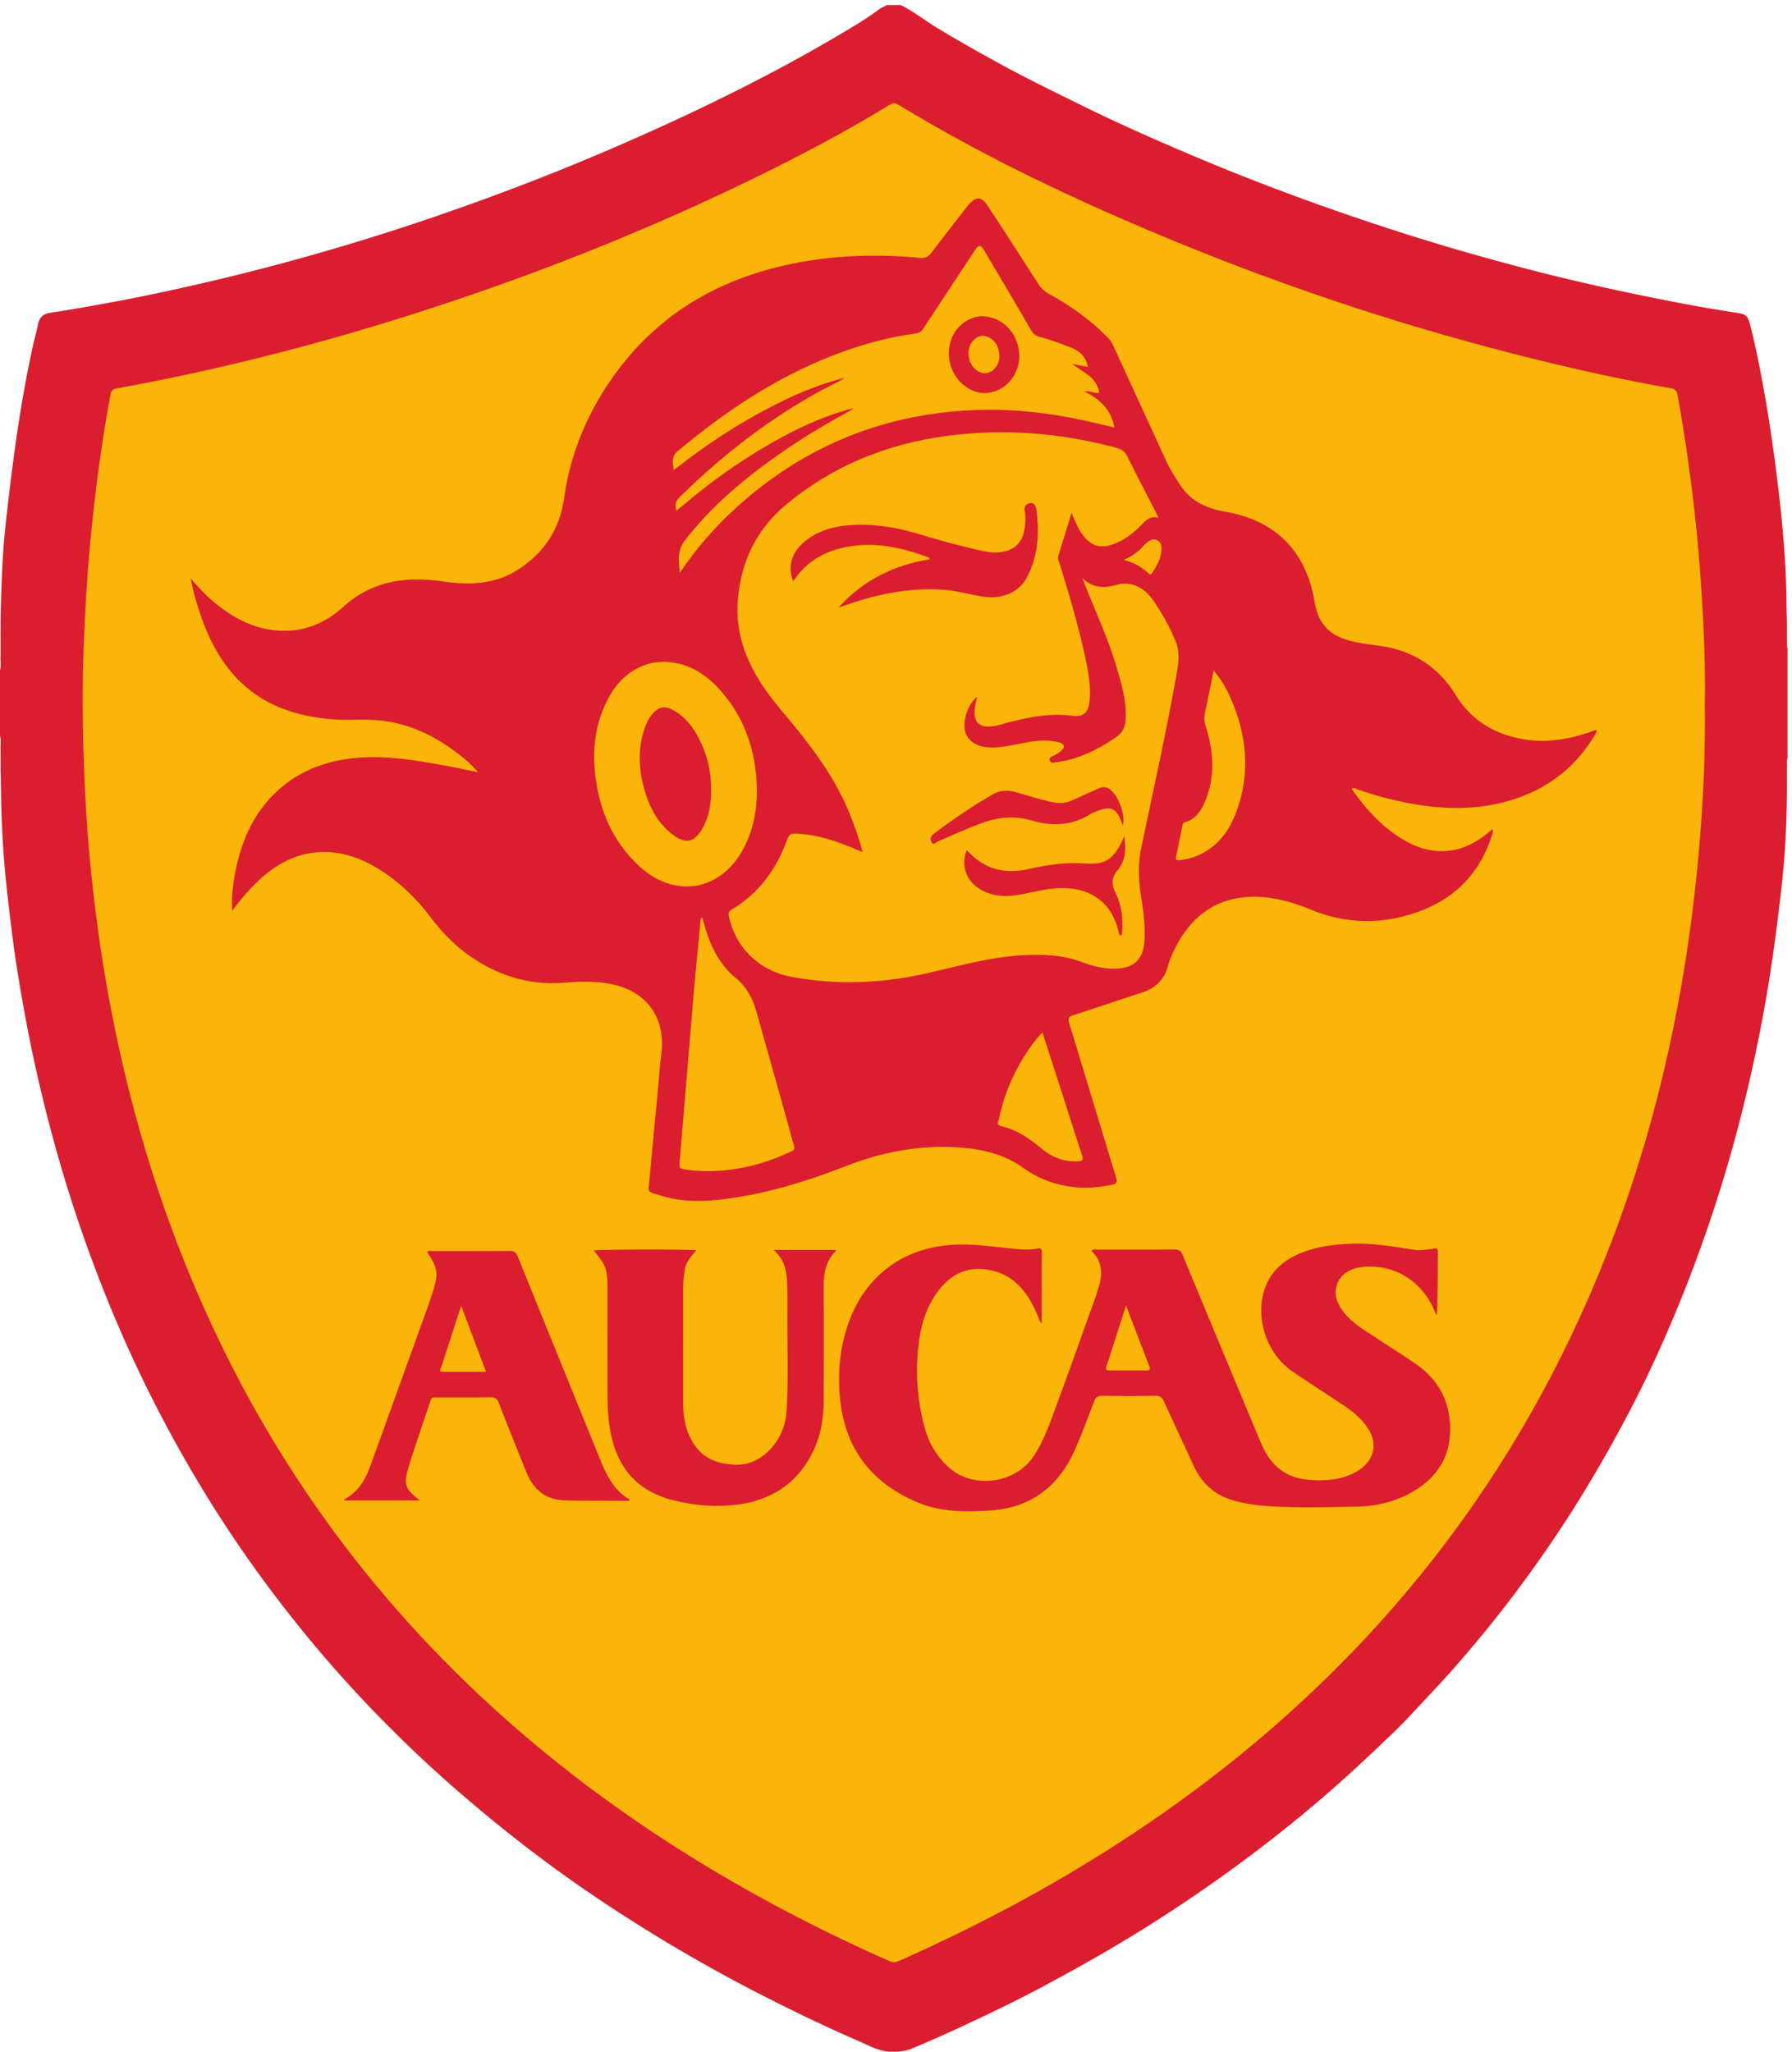 <svg xmlns="http://www.w3.org/2000/svg" xml:space="preserve" viewBox="0 0 264.06 302.36"><path d="M982.484 2267.72h15.493c14.173-6.87 26.423-16.82 39.823-24.95 23.53-14.28 47.5-27.77 71.64-40.96 29.44-16.1 59.65-30.72 89.74-45.56 40.49-19.98 81.79-38.21 123.37-55.77 75.11-31.71 151.59-59.71 229.22-84.56 45.02-14.42 90.45-27.48 136.19-39.49 56.95-14.95 114.41-27.55 172.22-38.63 21.07-4.03 42.22-7.72 63.45-10.91 11.24-1.69 12.8-3.24 15.71-14.64 6.16-24.14 10.94-48.59 15.3-73.11 6.47-36.33 11.63-72.85 15.92-109.52 4.85-41.39 8.46-82.81 8.76-124.51.06-7.72.35-15.46.49-23.19v-16.22c.33-3.54-.71-7.16.65-10.64v-121.35c-1.36-3.43-.32-7-.65-10.49v-14.71c.1-25.13-.66-50.27-2.19-75.32-1.63-26.74-4.91-53.37-8.22-79.98-4.34-34.93-9.55-69.72-15.95-104.33a1760 1760 0 0 0-19.73-92.56c-19.39-80.34-44.82-158.742-76.43-235.09-15.13-36.539-31.55-72.539-49.81-107.64-27.29-52.469-57.22-103.399-90.63-152.219-26.21-38.312-54.17-75.332-84.04-110.859-14.49-17.25-29.36-34.203-44.84-50.633-14.88-15.789-29.31-32.051-44.96-47.051-26.96-25.848-54.21-51.387-82.7-75.617-51.14-43.481-104.84-83.441-160.9-120.289-36.64-24.09-74.25-46.582-112.67-67.723-24.1-13.258-48.32-26.308-73.05-38.367-34.38-16.773-68.99-33.062-104.35-47.71-4.64-1.93-9.524-2.43-14.399-3.122h-8.019c-12.492.172-23.078 6.36-34.039 11.102-38.875 16.84-77.016 35.257-114.68 54.648-47.797 24.602-94.32 51.441-139.68 80.289-38.996 24.801-76.929 51.152-113.585 79.289-26.063 20.012-51.446 40.852-76.336 62.332-34.375 29.66-67.118 61.031-98.497 93.77-29.421 30.691-57.363 62.75-83.871 96.05-25.308 31.79-49.312 64.52-71.773 98.352-26.637 40.117-51.098 81.547-73.602 124.168-33.894 64.18-62.613 130.559-86.812 198.961-23.387 66.109-42.18 133.469-56.91 202.029-7.266 33.8-13.348 67.81-18.719 101.93-3.934 25-6.863 50.16-9.766 75.31-4.476 38.86-7.105 77.76-7.523 116.87-.102 9.44-.285 18.89-.484 28.35v19.01c-.387 5.25.804 10.57-.645 15.77v72.31c1.453 5.14.258 10.39.645 15.58v21.2c-.122 27.71.753 55.42 2.19 83.06 1.267 24.38 4.063 48.69 6.938 72.97 2.801 23.65 5.805 47.25 9.29 70.8 4.75 32.06 10.394 63.96 17.308 95.62 1.742 7.97 4.113 15.82 5.613 23.81 1.54 8.2 5.828 12.12 14.024 13.32 24.625 3.62 49.101 8.14 73.578 12.68 28.078 5.22 55.984 11.21 83.828 17.51 74.617 16.89 148.313 37.14 221.156 60.57 54.844 17.64 109.028 37.06 162.672 58.03 51.848 20.27 102.93 42.29 153.426 65.7 67.125 31.14 132.73 65.11 196.016 103.49 9.539 5.79 18.945 11.85 27.867 18.59 2.453 1.86 5.429 2.58 7.933 4.25" style="fill:#da1e2f;fill-opacity:1;fill-rule:nonzero;stroke:none" transform="matrix(.133 0 0 -.133 0 302.36)"/><path d="M1888.83 1494.41c.77-56.55-1.84-111.11-6.7-165.52-16.58-185.61-60.04-364.21-140.15-533.14-56.23-118.559-128.17-226.609-216.44-323.75-108.08-118.922-234.08-215-373.81-293.609-50.6-28.469-102.59-54.172-155.621-77.789-3.839-1.711-7.011-1.883-10.937-.141-131.5 58.289-255.024 129.93-367.613 219.809-159.485 127.339-285 281.949-373.938 465.941-53.391 110.461-91.273 226.069-116.062 346.119-12.789 61.93-21.95 124.38-27.864 187.3-3.922 41.73-6.191 83.58-7.3 125.51-.77 29.25-1.094 58.5-.352 87.73 1.215 47.92 3.754 95.77 8.34 143.52 5.14 53.5 12.207 106.7 21.988 159.56.805 4.35 2.395 6.2 6.68 6.98 109.41 19.82 216.961 47.13 322.941 80.65 134.789 42.63 265.934 94.41 392.797 156.91 47.84 23.56 94.867 48.62 140.391 76.42 3.41 2.08 5.992 2.93 9.859.58 97.961-59.53 201.331-108.17 307.171-151.71 130.32-53.61 263.88-97.4 400.75-131 49.24-12.09 98.73-22.98 148.68-31.69 5.84-1.02 6.51-4.46 7.26-8.69 6.93-38.71 12.7-77.58 17.27-116.65 5.37-45.93 8.95-91.99 11.11-138.16 1.36-29 2.19-58.02 1.55-85.18" style="fill:#fab40a;fill-opacity:1;fill-rule:nonzero;stroke:none" transform="matrix(.133 0 0 -.133 0 302.36)"/><path d="M257.211 1264.02c-.871 15.9.922 29.85 3.633 43.67 6.648 33.87 19.957 64.44 45.57 88.5 24.856 23.34 55.168 34.45 88.582 37.42 32.856 2.93 65.133-2.61 97.305-8.38 11.988-2.15 23.89-4.8 37.277-7.52-7.676 9.29-15.867 15.83-24.195 22.13-28.09 21.26-59.297 34.85-94.895 35.93-13.925.43-27.914-.53-41.859.59-40.852 3.29-77.91 15.41-106.883 46.16-20.676 21.95-32.969 48.54-41.945 76.87-3.223 10.18-6.254 20.43-8.418 33 9.293-10.89 17.816-19.89 27.508-27.68 17.839-14.36 37.273-25.39 60.257-29.05 31.137-4.97 58.551 4.75 81.008 25.15 32.422 29.44 70.106 34.16 110.739 28.28 28.882-4.19 56.843-3.4 82.238 12.63 29.605 18.68 47.086 45.26 52.019 80.5 7.051 50.33 26.664 95.87 56.453 136.89 47.18 64.96 111.59 103.3 189.2 120.55 48.668 10.82 97.933 12.69 147.475 8.05 5.91-.55 10 .6 13.74 5.61 12.35 16.54 25.17 32.73 37.81 49.05.92 1.19 1.76 2.45 2.75 3.57 8.96 10.16 14.6 10.19 22.01-1.05 18.82-28.53 37.28-57.3 55.76-86.06 3.1-4.83 6.9-8.38 12.01-11.18 23.89-13.06 45.86-28.79 64.95-48.34 2.76-2.82 4.81-5.99 6.44-9.56 19.41-42.38 38.87-84.75 58.33-127.11 4.41-9.6 10.1-18.44 15.9-27.26 12.08-18.36 30.13-25.61 50.85-29.28 55.05-9.76 88.5-44.19 97.68-99.61 4.06-24.49 16.5-37.62 41.26-43.63 10.26-2.49 20.73-3.68 31.14-5.14 36.72-5.16 64.65-23.09 84.29-55.03 16.78-27.29 42.44-42.68 73.78-48.29 26.08-4.67 51.34-.37 76.04 8.35 1.61.57 3.23 1.11 4.85 1.65.18.06.41-.04 1.2-.13-.21-2.84-1.92-5.03-3.29-7.25-24.15-39.34-59.46-63.1-103.94-73.52-40.74-9.54-81.15-5.45-121.27 4.35-12.1 2.96-24.01 6.61-35.82 10.6-2.09.7-4.18 2.38-7.29 1.03 16.49-23.71 35.46-44.46 60.9-58.51 10.84-5.99 22.4-9.86 34.86-10.6 18.68-1.1 35.06 5.13 49.95 15.92 3.46 2.51 6.7 5.31 10.57 8.4.66-2.67-.1-4.76-.77-6.86-15.39-48.35-49.06-76.94-97.25-89.59-35.28-9.26-69.84-6.59-103.55 7.27-19.83 8.16-40.31 14-61.83 14.16-37.23.27-64.98-16.62-83.81-48.5-5.38-9.11-9.81-18.69-12.71-28.84-4.28-14.97-13.9-24.07-28.61-28.77-25.35-8.12-50.49-16.9-75.86-24.98-5.33-1.7-6.39-3.46-4.73-8.88 17.41-56.88 34.43-113.87 51.88-170.739 1.74-5.691.56-7.34-4.94-8.473-35.68-7.347-68.72-1.918-98.75 19.41-18.38 13.051-39.45 18.922-61.47 21.262-46.49 4.93-91.168-3.18-134.469-20-39.738-15.43-80.211-28.34-122.469-34.781-27.336-4.168-54.863-6.328-81.797 2.09-17.109 5.351-14.242 2.902-12.847 19.301 2.551 29.98 5.601 59.91 8.43 89.87 1.496 15.83 2.492 31.72 4.531 47.49 5.293 40.95-16.746 70.97-57.692 78.22-16.886 2.99-33.707 2.49-50.722 1.13-37.203-2.98-70.977 7.41-101.688 28.18-18 12.17-32.867 27.6-45.961 44.87-16.801 22.15-36.64 41.08-60.769 55.13-46.274 26.96-92.489 21.05-130.852-16.39-9.808-9.57-18.816-19.83-27.824-32.25M1153.13 807.551c-2.55 5.82-4.87 11.75-7.69 17.429-10.07 20.321-24.37 35.911-47.59 40.891-21.95 4.707-40.29-1.652-54.92-18.691-15.91-18.532-22.58-40.821-25.3-64.418-3.64-31.492-1.23-62.653 7.45-93.211 4.49-15.84 12.64-29.34 24.69-40.821 27.05-25.761 75.48-20.281 96.33 12.399 10.52 16.48 16.88 34.769 23.58 52.859 14.92 40.282 29.23 80.782 43.76 121.203 1.16 3.239 2.04 6.571 3.13 9.829 5.19 15.429 5.59 30.07-7.28 42.289 1.77 2.363 3.86 1.402 5.6 1.402 28.83.078 57.66-.082 86.49.18 4.92.039 7.08-1.661 8.9-6.051 28.3-68.258 56.76-136.449 85.2-204.649a207 207 0 0 1 3.39-7.66c10.27-22.07 26.85-35.203 51.72-36.871 15.59-1.051 30.93-.609 45.58 5.719 4.17 1.812 8.11 3.961 11.72 6.699 14.98 11.371 18.13 27.934 8.14 43.852-7.01 11.16-16.99 19.32-27.8 26.511-18.45 12.258-37.03 24.321-55.42 36.661-28.76 19.308-42.39 58.226-31.94 91.16 5.76 18.136 18.29 30.25 35.11 38.316 19.21 9.223 39.82 11.684 60.77 12.66 24.03 1.133 47.52-3.379 71.11-6.777 6.76-.981 13.24.269 19.81 1.269 2.42.372 5.36 1.622 5.35-2.878-.04-23.743-.02-47.493-1.16-71.493-1.28 2.852-2.53 5.711-3.84 8.539-14.43 31.34-44.45 48.93-77.98 45.692-15.96-1.539-27.42-10.36-29.74-23.192-1.73-9.539 1.77-17.777 7.21-25.308 6.26-8.668 14.51-15.231 23.35-21.059 19.02-12.551 38.3-24.722 57.11-37.57 22.3-15.231 35.89-36.141 38.29-63.43 3.07-34.769-10.77-61.011-40.95-78.461-19.43-11.23-40.82-16.332-62.93-16.66-34.18-.519-68.4-1.648-102.56 1.012-11.16.859-22.13 2.828-32.94 5.828-21.38 5.91-35.8 19.469-44.85 39.461-10.63 23.48-21.75 46.738-32.41 70.211-2.02 4.437-4.29 6.449-9.55 6.348-19.57-.379-39.16-.36-58.73-.008-5.28.09-7.5-1.821-9.28-6.543-6.51-17.278-13.05-34.578-20.36-51.528-18.07-41.953-49.14-66.261-95.63-69.121-27.23-1.672-54.43-1.558-79.96 9.289-50.563 21.481-79.872 59.289-85.395 114.61-2.774 27.761-.399 55.043 8.527 81.461 19.063 56.422 64.578 88.789 124.468 89.441 20.08.219 39.86-2.801 59.75-4.723 8.6-.828 17.15-1.457 25.66.262 4.11.82 5.17-.48 5.15-4.531-.15-25.809-.08-51.629-.08-77.438-.35-.132-.7-.261-1.06-.39M857.094 888.41h68.793c.039-.551.254-1.129.07-1.308-10.805-10.614-13.359-24.024-13.336-38.43.07-42.594.16-85.184-.035-127.774-.09-19.75-3.32-38.988-12.258-56.839-17.039-34.039-45.098-52.75-82.406-57.7-24.324-3.23-48.477-1.23-72.266 4.77-39.258 9.891-61.484 35.543-69.101 74.742-2.551 13.149-3.367 26.449-3.442 39.758-.211 39.582-.074 79.16-.074 118.742 0 22.617-1.332 26.461-15.051 43.43 4.805 1.199 105.336 1.48 113.606.187-6.18-6.726-11.856-13.488-13.043-22.566-.781-5.953-1.637-11.953-1.653-17.934-.14-42.808-.199-85.617-.011-128.418.066-15.871 2.593-31.332 11.379-45.031 11.199-17.469 27.906-23.207 47.933-23.609 28.364-.559 53.371 27.23 55.27 59.23 2.242 37.82.566 75.68.949 113.531.102 9.868.016 19.758-.363 29.649-.504 13.16-3.121 25.16-14.961 35.57M696.848 610.43c-8.95 0-17.899-.059-26.844.011-15.051.118-30.109.047-45.149.547-21.32.703-34.343 12.821-41.953 31.762-10.172 25.32-20.355 50.629-30.222 76.07-1.844 4.75-4.125 6.461-9.328 6.371-20.008-.351-40.02-.132-60.032-.16-2.472 0-4.984.571-6.148-2.98-8.344-25.52-17.477-50.789-25.125-76.512-5.199-17.469-2.375-22.879 13.215-34.687h-83.914c0 .339-.141 1.007.019 1.089 15.668 8.047 23.516 22.219 29.199 37.86 17.747 48.859 35.34 97.769 52.946 146.679 5.383 14.95 10.972 29.84 15.828 44.969 6.781 21.141 5.73 26.93-6.176 44.629 1.676 2.012 3.977 1.063 5.941 1.063 28.403.07 56.805-.082 85.208.168 5.085.043 7.453-1.477 9.402-6.309 30.316-75.102 60.871-150.102 91.359-225.129 7.035-17.312 15.11-33.851 32.274-43.871-.168-.52-.336-1.051-.5-1.57" style="fill:#da1e2f;fill-opacity:1;fill-rule:nonzero;stroke:none" transform="matrix(.133 0 0 -.133 0 302.36)"/><path d="M1199.31 1632.72c11.03-10.76 23.41-11.56 37.32-7.46 14.96 4.4 30.44-1.85 40.37-16.13 10.21-14.66 19.03-30.18 25.68-46.83 5.04-12.63 2.79-25.51.51-38.15-11.44-63.4-25.3-126.31-38.6-189.33-3.99-18.93-3.29-37.42-.14-56.27 2.65-15.88 4.45-31.95 3.47-48.14-1.18-19.62-11.58-29.79-31.27-30.33-12.85-.35-25.28 2.43-37.15 7.01-22.27 8.58-45.27 9.1-68.6 7.72-36.51-2.16-71.35-12.69-106.78-20.49-48.753-10.74-98.018-12.51-147.276-3.32-36.082 6.72-62.188 32.63-69.309 67.17-.715 3.48-.191 5.39 3.012 7.3 30.574 18.19 50.039 45.3 61.844 78.3 1.601 4.47 3.644 5.91 8.25 5.84 23.941-.37 45.929-8.16 67.601-17.27 2.153-.91 4.293-1.83 7.34-3.13-3.469 14.54-8.355 27.74-13.543 40.84-14.012 35.39-35.453 66.16-59.184 95.56-12.964 16.06-26.941 31.33-38.32 48.63-18.555 28.21-29.633 58.85-27.16 92.99 3.078 42.6 20.113 78.99 53.086 106.61 51.465 43.11 111.34 67.38 177.599 76.39 63.91 8.69 126.88 3.64 189.06-13.1 5.57-1.5 9.21-4.06 11.86-9.43 9.98-20.22 20.49-40.19 30.8-60.26 1.16-2.26 2.26-4.55 3.89-7.84-7.91 2.48-12.62-1.32-17.1-5.96-9.19-9.49-19.17-17.93-31.71-22.75-15.67-6.02-26.11-2.84-35.97 10.75-4.93 6.79-7.89 14.6-11.64 23.35-5.16-16.68-9.88-32.04-14.67-47.38-1-3.21.56-5.95 1.42-8.74 11.44-36.93 22.31-74.01 30.07-111.92 2.68-13.11 4.33-26.3 3.18-39.71-1.15-13.29-6.37-18.68-19.52-16.94-27.88 3.67-54.25-2.99-80.6-10.13-22.13-5.99-31.07 2.23-26.04 24.59.47 2.06 1.01 4.11 1.61 6.58-10.73-8.28-16.93-27.95-12.92-39.86 3.18-9.43 12.49-15.28 24.91-16.16 12.86-.91 25.16 2.06 37.61 4.48 12.02 2.34 24.16 4.3 36.47 2.04 2.31-.42 4.73-.81 6.81-1.8 3.4-1.63 4.1-4.22 1.47-7.26-2.6-2.99-5.96-4.89-9.43-6.64-2.23-1.13-5.51-1.86-4.68-5.19.96-3.9 4.61-2.52 7.09-2.22 11.59 1.37 22.7 4.72 33.42 9.27 11.9 5.06 23.01 11.54 33.62 18.97 6.55 4.58 9.61 10.78 10.06 18.51 1.28 21.7-5.02 42.06-11.19 62.43-9.12 30.08-22.41 58.55-34.01 87.67-.94 2.35-1.75 4.76-2.62 7.14" style="fill:#fab40a;fill-opacity:1;fill-rule:nonzero;stroke:none" transform="matrix(.133 0 0 -.133 0 302.36)"/><path d="M941.117 1819.78c-31.422-8.24-60.347-22.28-88.34-38.38-34.937-20.09-67.504-43.56-98.136-69.73-1.59-1.35-3.254-2.62-5.161-4.15-2.109 6.32-.984 10.65 3.668 15.21 53.168 52.1 111.801 96.58 178.887 129.41.567 1.47 0 1.75-1.312 1.27-29.657-7.87-57.364-20.51-84.297-34.93-33.438-17.89-64.957-38.76-94.824-62.12-1.481-1.16-3.051-2.22-5.161-3.73-1.023 8.17-3.058 14.64 4.727 21.15 51.453 43.01 106.531 79.99 169.191 104.79 30.461 12.05 61.797 20.99 94.341 25.32 3.67.49 6.13 2.11 8.22 5.3 19.06 29.15 38.3 58.18 57.45 87.26 3.96 6.01 6.17 6.04 9.98-.41 17.39-29.41 34.79-58.83 51.97-88.37 2.31-3.98 4.89-6.45 9.48-7.58 11.9-2.93 23.29-7.42 34.72-11.85 9.98-3.86 16.78-9.93 18.66-21.48-5.73 1.14-11.42 2.28-17.12 3.41 11.42-9.42 27.24-14.22 29.82-32.03-5.33-.98-10.38 2.52-16.45 1.58 16.97-8.42 29.75-20.21 33.21-40.03-10.66 2.5-21.54 5.18-32.47 7.6-38.14 8.44-76.76 12.92-115.79 11.91-103.638-2.66-194.091-38.68-270.915-108.51-23.309-21.19-43.887-44.74-62.203-71.84-1.516 13.28-3.188 24.38 5.668 35.87 28.062 36.4 62.457 65.61 99.55 92.04 26.817 19.11 54.95 36.11 83.887 51.79.492.56.328 1.05-.215 1.44-.339.25-.707.15-1.035-.21M736.059 1540.1c26.918-.75 47.3-14.31 64.043-33.91 24.484-28.67 36.246-62.47 38.195-99.89 1.285-24.66-2.203-48.46-13.289-70.74-24.801-49.86-77.574-59.14-118.012-20.78-28.242 26.79-42.648 60.34-47.316 98.44-3.641 29.68-.352 58.42 13.687 85.23 10.629 20.3 26.082 35.07 49.172 40.39 4.453 1.02 8.961 1.01 13.52 1.26M777.977 1257.04c3.773-13.84 7.785-27.37 14.742-39.81 5.836-10.44 13.027-19.86 22.265-27.37 11.891-9.67 18.766-22.26 22.829-36.56 12.144-42.75 24.062-85.57 36.05-128.38 1.969-7.03 3.621-14.15 5.84-21.1 1.016-3.17.285-4.679-2.562-6.05-23.457-11.27-48.036-18.551-73.969-21.129-15.035-1.493-30.004-1.243-44.988 1.019-4.407.66-5.7 2.102-5.325 6.551 5.118 60.389 9.981 120.799 15.11 181.189 2.437 28.69 5.308 57.34 8.015 86.01.176 1.86-.043 3.92 1.993 5.63M1344.67 1530.49c7.75-9.4 13.38-18.71 17.87-28.66 18.84-41.82 23.38-84.65 7.13-128.26-8.73-23.43-23.55-41.85-48.27-50.33-4.9-1.68-10.01-2.39-15.12-3.03-2.89-.35-3.97.71-3.36 3.63 2.42 11.54 4.8 23.1 7.15 34.66.36 1.76.74 3.31 2.78 3.87 12.04 3.32 18.01 12.81 22.37 23.27 11.38 27.31 9.54 54.98.75 82.51-1.62 5.09-2.19 9.76-1.05 14.98 3.34 15.29 6.34 30.66 9.75 47.36M1154.91 1129.52c9.41-29.18 18.51-57.33 27.57-85.48 5.46-16.95 10.72-33.97 16.43-50.841 1.65-4.879.75-6.25-4.4-6.551-15.72-.91-29.18 4.43-40.92 14.322-13.3 11.2-27.43 20.74-44.63 24.73-5.66 1.32-2.73 5.25-2.23 7.66 4.81 23.32 13.38 45.22 25.65 65.65 6.31 10.5 13.21 20.57 22.53 30.51M1244.92 1652.93c10.26 4.34 16.9 9.96 22.84 16.5 1.01 1.11 2.14 2.11 3.3 3.04 3.37 2.7 7.18 4.32 11.27 2.16 3.82-2.03 4.69-5.96 4.54-9.97-.4-10.03-5.26-18.34-10.53-26.46-1.54-2.38-2.93-.85-4.12.21-7.4 6.59-15.61 11.74-27.3 14.52" style="fill:#fab40a;fill-opacity:1;fill-rule:nonzero;stroke:none" transform="matrix(.133 0 0 -.133 0 302.36)"/><path d="M941.117 1819.78c1.289.88 2.797 2.27 4 .5.399-.59-1.543-1.5-2.75-1.73q-.622.615-1.25 1.23" style="fill:#f35d28;fill-opacity:1;fill-rule:nonzero;stroke:none" transform="matrix(.133 0 0 -.133 0 302.36)"/><path d="M930.723 1853.41c1.179.98 2.465 1.53 4.48.86-.707-1.4-1.832-1.89-3.168-2.13-.437.43-.875.85-1.312 1.27" style="fill:#f2532a;fill-opacity:1;fill-rule:nonzero;stroke:none" transform="matrix(.133 0 0 -.133 0 302.36)"/><path d="M1247.57 826.781c9.07-23.73 17.43-45.75 25.92-67.73 1.29-3.34.16-4.192-3.01-4.18-13.74.059-27.48.039-41.22.008-2.76-.008-4.71.312-3.53 3.961 7.13 21.992 14.16 44.012 21.84 67.941M538.504 753.332c-16.484 0-32.094.008-47.699 0-5.239 0-2.575 3.148-1.926 5.168 6.285 19.57 12.66 39.109 19.023 58.66.793 2.43 1.649 4.852 3.153 9.25 9.441-25.148 18.297-48.719 27.449-73.078" style="fill:#fab40a;fill-opacity:1;fill-rule:nonzero;stroke:none" transform="matrix(.133 0 0 -.133 0 302.36)"/><path d="M929.035 1600.16c27.879 30.93 61.727 47 100.645 53.48.48 1.4-.41 1.93-1.46 2.32-29.841 11.06-60.314 17.57-92.161 10.99-23.813-4.92-43.559-16.61-57.153-37.64-6.269 14.59-2.504 30.21 9.77 41.54 16.066 14.82 35.847 19.79 56.879 20.86 25.402 1.3 50.078-3.19 74.275-10.6 22.59-6.92 45.41-13 68.47-18.13 7.32-1.64 14.77-2.44 22.39-1.09 13.65 2.43 21.8 10.32 24.16 24.02 1.22 7.04 1.86 14.1.46 21.15-.96 4.78 1.22 7.8 5.38 8.8 4.51 1.07 6.79-2.24 7.35-6.19 3.75-26.48 2.42-52.47-10.53-76.5-9.08-16.85-28.16-24.27-49.63-20.71-14.17 2.36-28 6.38-42.47 7.41-31.33 2.23-61.672-2.56-91.527-11.48-7.781-2.32-15.426-5.09-24.848-8.23M1245.7 1347.08c2-14.42 1.58-27.02-7.23-37.49-6.86-8.16-7.48-15.75-2.65-25.3 7.03-13.89 8.65-29.1 7.34-44.58-.08-1.01.1-2.2-1.26-2.74-2.6.45-2.17 2.7-2.59 4.46-7.28 30.38-28.94 47.3-60.23 47.92-17.02.33-33.13-4.33-49.57-7.32-14.28-2.6-28.23-2.21-41.4 4.82-17.21 9.18-24.03 26.49-17.23 44.09.55-.28 1.24-.44 1.62-.87 18.51-20.31 41.42-25.55 67.48-19.52 20.61 4.78 41.34 7.58 62.57 5.97 22.62-1.71 32.28 5.04 43.15 30.56M1243.99 1358.35c-6.37 20.46-13.1 23.38-32.48 14.59-.98-.44-2.02-.78-2.92-1.35-20.7-13.09-42.63-14.2-65.63-7.34-19.28 5.75-38.17 3.61-56.82-3.46-16.09-6.09-31.81-12.99-47.49-20.03-1.95-.88-4.49-4.23-6.52-.67-1.81 3.16-1.43 6.46 2.01 9.08 13.34 10.18 27.09 19.76 41.14 28.93 7.55 4.93 15.34 9.5 23.03 14.24 8.33 5.12 16.91 6.08 26.53 3.45 14.28-3.91 28.31-8.8 42.89-11.56 7.21-1.37 14.05-.52 20.73 2.59 9.54 4.44 19.19 8.66 28.8 12.95 3.92 1.76 7.69 2.14 11.62-.41 9.84-6.4 18.45-28.65 15.11-41.01M1087.29 1923.01c22.71-.02 40.25-17.98 41.93-41.05 1.57-21.75-13.52-41.16-34.12-43.87-17.68-2.33-35.95 10.89-41.88 30.31-7.3 23.92 5.59 48.49 28.26 53.77 2.49.58 5.07.74 5.81.84M787.816 1398.27c.164-15.48-2.113-30.43-10.23-43.95-8.582-14.31-17.824-16.28-31.367-6.38-17.289 12.63-26.586 30.58-32.281 50.63-6.352 22.36-7.411 44.82.054 67.21 2.051 6.16 4.852 11.95 9.156 16.88 6.547 7.51 12.922 8.93 21.793 4.3 14.547-7.6 23.789-20.18 30.747-34.52 8.281-17.05 12.472-35.13 12.128-54.17" style="fill:#da1e2f;fill-opacity:1;fill-rule:nonzero;stroke:none" transform="matrix(.133 0 0 -.133 0 302.36)"/><path d="M1107.4 1879.59c.05-9.83-5.93-18.05-13.99-19.5-7.75-1.39-16.22 4.82-19.13 14.04-.06.2-.09.41-.15.62-2.24 8.5-1.19 16.32 5.43 22.57 4.48 4.23 9.92 5.06 15.54 2.43 8.59-4.02 11.51-11.62 12.3-20.16" style="fill:#fab40a;fill-opacity:1;fill-rule:nonzero;stroke:none" transform="matrix(.133 0 0 -.133 0 302.36)"/></svg>